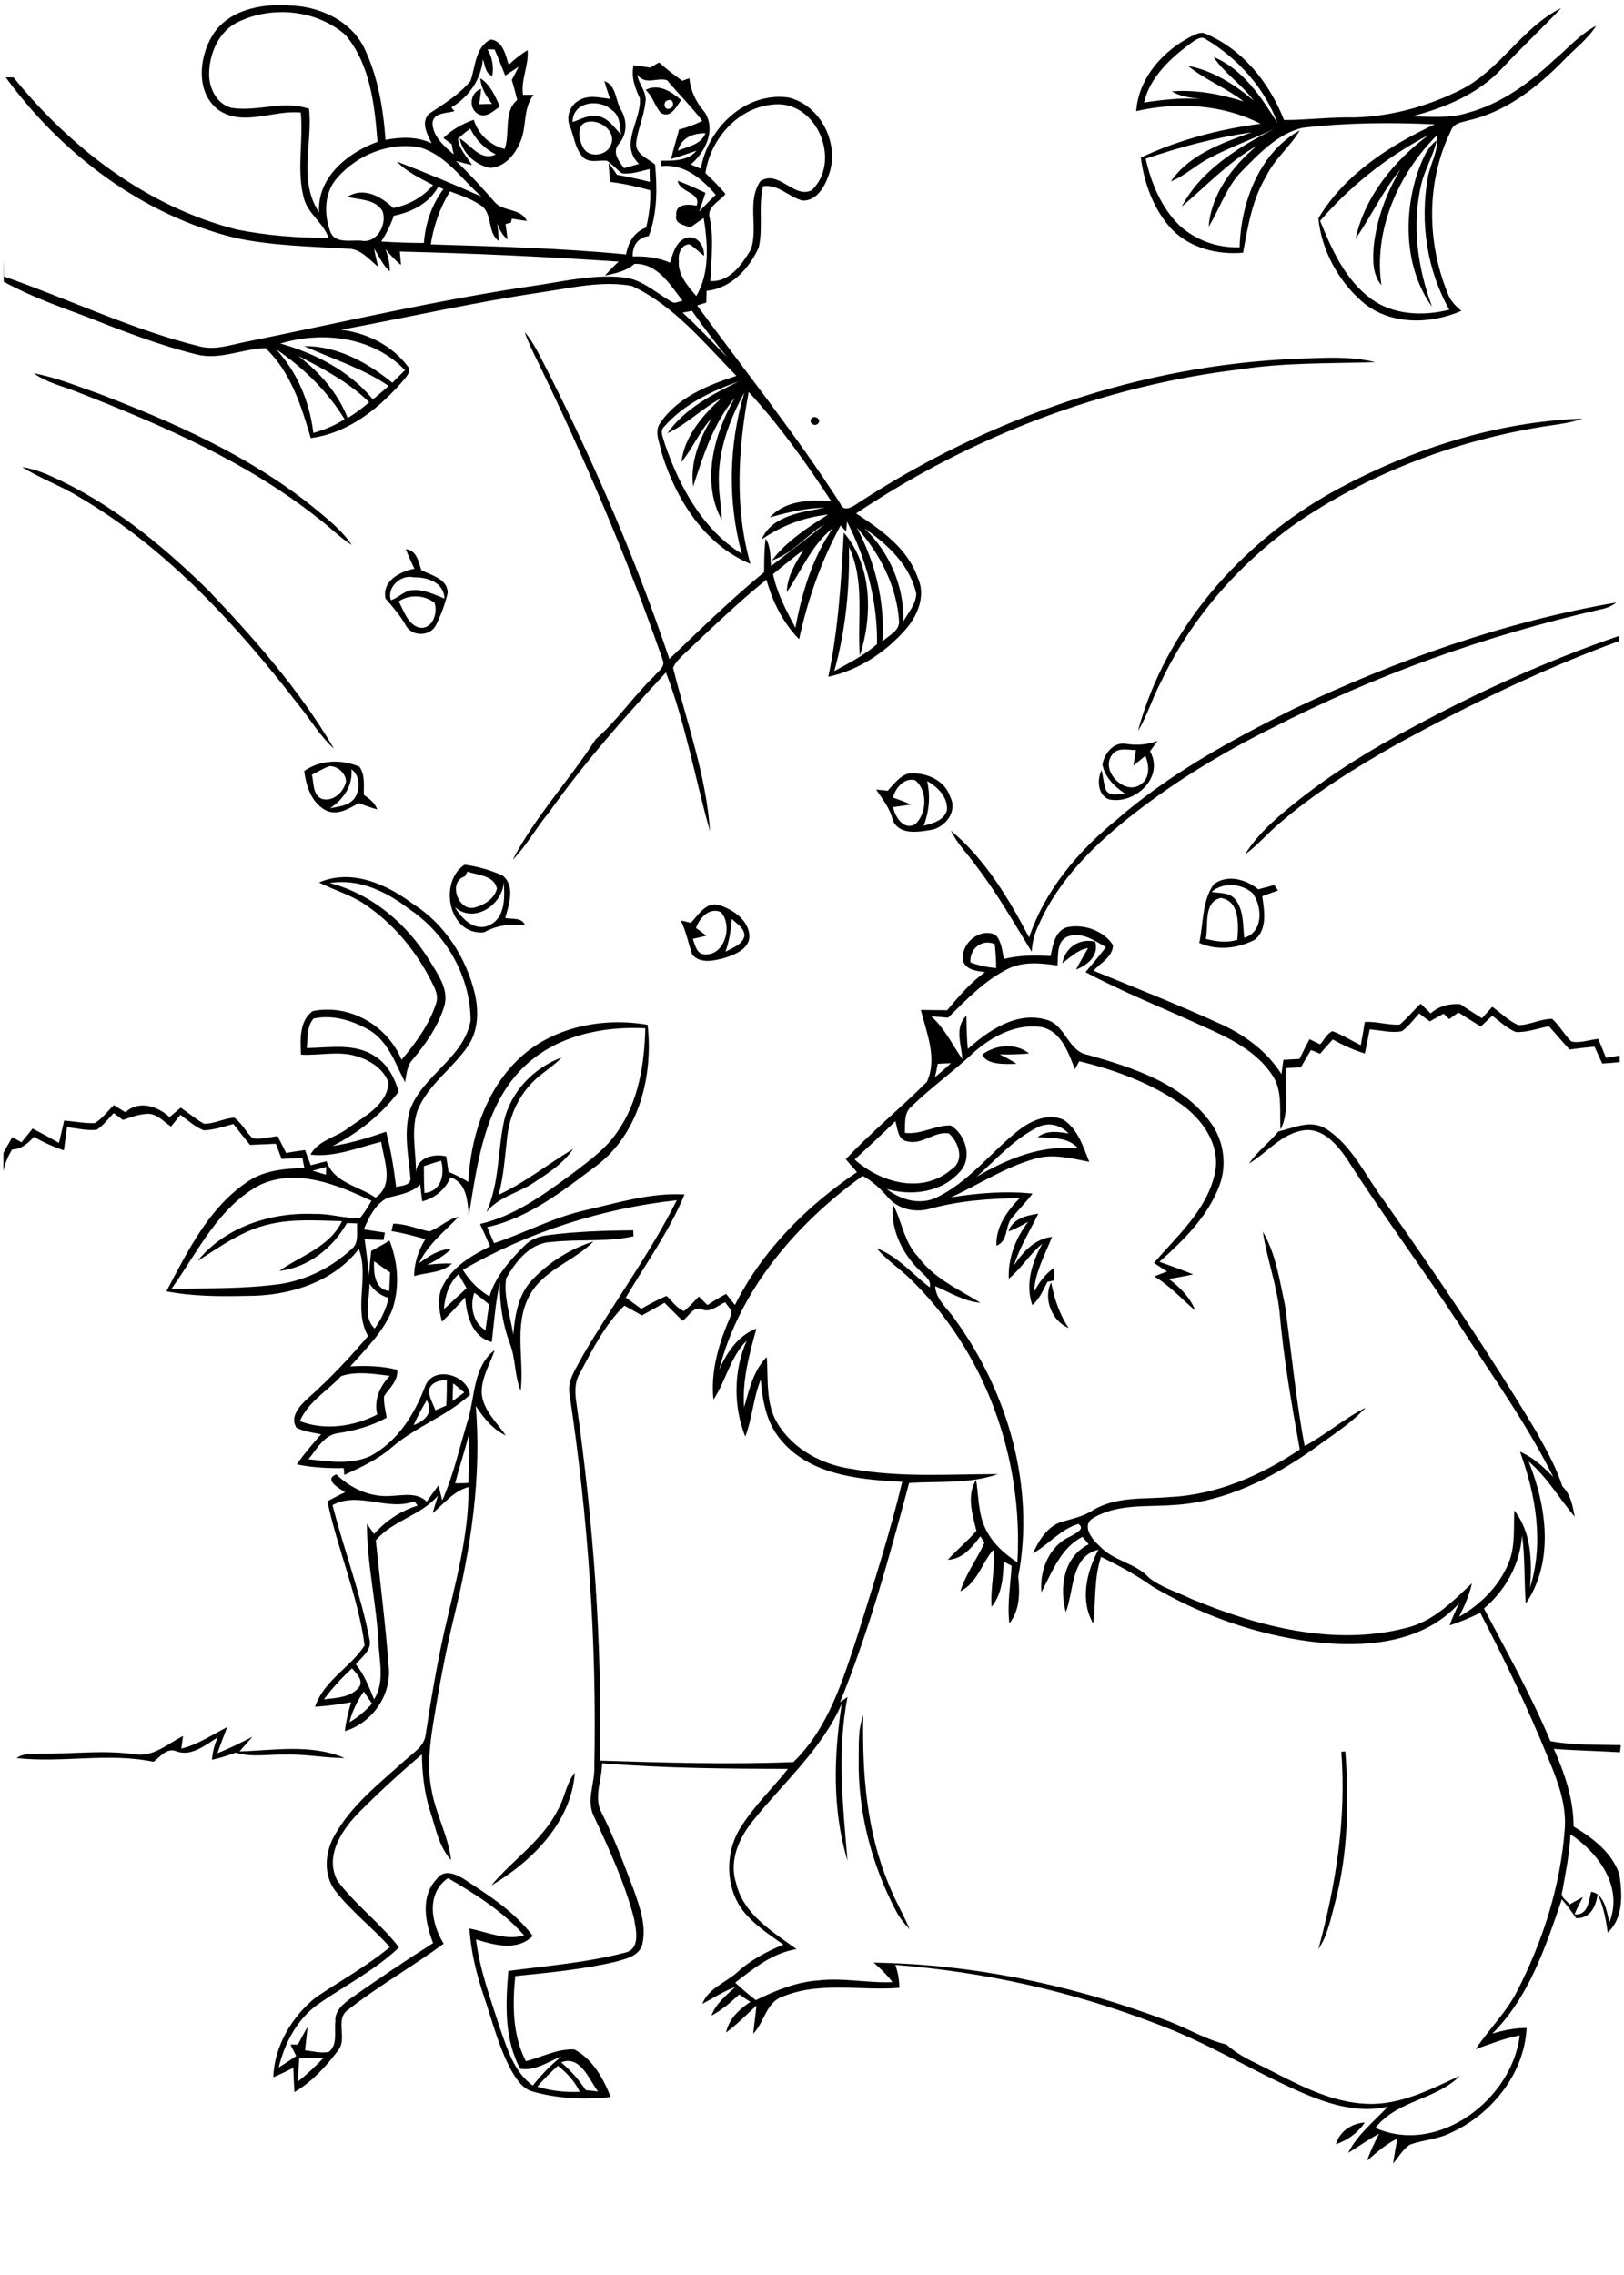 <?xml version="1.0" encoding="utf-8"?>
<!-- Generator: Adobe Illustrator 21.0.2, SVG Export Plug-In . SVG Version: 6.00 Build 0)  -->
<svg version="1.2" baseProfile="tiny" id="Layer_1" xmlns="http://www.w3.org/2000/svg" xmlns:xlink="http://www.w3.org/1999/xlink"
	 x="0px" y="0px" viewBox="0 0 567 794" overflow="scroll" xml:space="preserve">
<path fill="none" d="M547.9,664.6c1.6-0.9,3.2-1.7,4.7-2.6c-1.1,2-2.1,4-3,6.1c4.8,0.3,5-4.5,5.8-7.9c4.6,0.5,5.5,6.9,6.4,10.7
	c4.9-12.3-3.7-24.2-13.6-30.8c-0.3,6.8-1.8,13.5-2.9,20.2C544.8,662.3,547,663.3,547.9,664.6z"/>
<path fill="none" d="M245.1,457.1c-3-1.4-4.7,2.6-6.8,4c-2.1-2.1-4.1-4.2-6.3-6.3c-2.6,1.5-5.3,3-7.9,4.4c-2-1.1-4.1-2.3-6.1-3.4
	c-6.7,6.7-11,15.3-15.5,23.5c-2,3.3-1.8,7.1-1.2,10.8c5.8,41.2,9,82.8,8.1,124.5c22.6,0.7,45.1,1.4,67.6,0.5
	c12-11.7,17.1-28.1,22.2-43.6c5.6-18,11.4-35.9,15.8-54.2c-15-0.8-32.3-2.3-42.5-14.8c-4.9-5.8-6.3-13.5-6.9-20.9
	c-2.6,6.4-2.9,13.5-5.4,19.9c-4.2-10.6-4.1-23,0.5-33.5c-5.8,5.7-7.2,14-11.6,20.6c-1.2-10.1,2-20.1,6-29.2c1.1-1.9-1.1-3.3-1.9-4.8
	C250.6,455.6,248,458.4,245.1,457.1z"/>
<path fill="none" d="M376.3,400.8c-3.5-4.1-9.2-3.5-14.1-3.9c3.2-2.5,7.2-1.9,10.8-1.3c-2.7-3-7-4.2-10.7-2.2
	c-8.3,4.1-14.5,11.3-21.5,17.3C351.6,404.4,363.6,399.4,376.3,400.8z"/>
<path fill="none" d="M204.5,729.5c1.4,0.2,2.9,0.3,4.3,0.5c-3.2-4.3-6.2-12.8-12.9-10.2C199.2,722.6,202.1,725.8,204.5,729.5z"/>
<path fill="none" d="M312.6,391.2c-4.6,4.6-9.5,9-14.2,13.4c9,8.1,23.7,12.2,33.7,3.5c4.8-3,2.8-9.4-0.8-12.6c-5-0.8-9.2,4-14.3,2.8
	C313.4,398.1,313.4,393.8,312.6,391.2z"/>
<path fill="none" d="M104,726.5c3.2-2.5,6.1-5.3,8.9-8.2c-2.8,0-5.6,0-8.4,0C104.3,721,104.1,723.7,104,726.5z"/>
<path fill="none" d="M163.8,500.9c-1.6,5.6-3.3,11.2-4.8,16.9c1.5,0,3.1-0.1,4.7-0.1C163.9,512,164.1,506.5,163.8,500.9z"/>
<path fill="none" d="M194.8,721.1c-2.6,2.3-5,4.6-7.2,7.3c4.8,1.5,9.8,2,14.8,1.8C200.7,726.5,197.9,723.6,194.8,721.1z"/>
<path fill="none" d="M116.1,525.4c3.9,15.7,9.7,30.9,12.9,46.8c1,3.8-2.6,6.2-4.8,8.8c3.1,3.5,4.6,8,6.4,12.2
	c3.9-6.2,1.7-13.8,1.5-20.5c-0.8-13.7-4-27.1-4-40.8c0.9,1.2,1.7,2.4,2.5,3.6c4.2-4.5,9.3-8.1,15.3-9.8c-0.3-0.4-0.8-1.1-1.1-1.5
	C135.2,527.6,125.2,520.5,116.1,525.4z"/>
<path fill="none" d="M258,133.2c-9.6,3.4-19.3,8-26.1,15.8c-1.8,1.6-0.2,4.1,0.2,6c5.1,14.8,13.3,29.8,26.9,38.4
	c-5-18.3-4.6-38.1,0.9-56.3c-5.4,9.8-9.5,20.7-8.9,32c0.1,4.2,0.8,8.3,1,12.5c-7.3-13.4-2.7-30.2,4.6-42.7c-7.6,8.9-11,20.1-14.6,31
	c-1-8.5,2.4-16.8,6.6-24c-4.4,4.6-6.7,10.6-10.7,15.5c1.1-9.1,7.5-16.3,13.9-22.3c-6.6,3.5-12,9.1-18.8,12.3
	C239.1,142.6,248.7,137.6,258,133.2z"/>
<path fill="none" d="M208.9,40.7c3.6,0.6,5.6,3.9,7.9,6.3c-0.4-3-0.3-6.7-3.2-8.5c-4.4-4.1-13.7-2.9-13.7,4.3
	C202.8,41.8,205.7,39.9,208.9,40.7z"/>
<path fill="none" d="M205.5,42.5c-4.5,0.5-3.6,6.1-1.9,9c2.1,3.9,8.6,2.9,9.8-1.2C215.1,45.9,209.7,41.8,205.5,42.5z"/>
<path fill="none" d="M274.8,206.6c0.1-5.5,3.1-10.2,5.9-14.8c-3.6,2.8-7.2,5.6-10.7,8.5c1.4,6.7,4.6,12.7,7.8,18.7
	c2.3-12.3,6-24.5,13.2-34.9C283.5,190.1,280,199,274.8,206.6z"/>
<path fill="none" d="M319.9,207.2c-2.3-9.9-10.1-17.2-18-22.8c8.7,8.4,13.8,20.4,13.6,32.5C317.2,213.8,319.9,210.9,319.9,207.2z"/>
<path fill="none" d="M338.8,335.9c2.9,1.1,5.9,1.7,9,1.9c0-2.8-0.2-5.6-0.5-8.4C342.8,327.6,338.5,331.1,338.8,335.9z"/>
<path fill="none" d="M308.1,223.9c2.1-2.1,5.9-3.6,5.8-7c-0.8-12.3-6.7-23.7-14.8-32.8C305.6,196.2,309,210,308.1,223.9z"/>
<path fill="none" d="M327.4,371.3c-0.3,1.6-0.7,3.1-1,4.7c1.9-1.6,3.8-3.2,5.6-4.9C330.5,371.2,329,371.3,327.4,371.3z"/>
<path fill="none" d="M136,450.6c0.1-2.2,0.2-4.3,0.3-6.5c-1.9-1.3-3.8-2.6-5.6-3.9C130.4,444.3,130.8,450,136,450.6z"/>
<path fill="none" d="M149,488.7c-1.7,2.8-3.2,5.7-4.6,8.7C148.3,495.8,151.5,493,149,488.7z"/>
<path fill="none" d="M122,601.1c3-1.7,5.5-4,7.9-6.5c-1-1.4-1.9-2.8-2.9-4.2C124.8,593.6,123,597.2,122,601.1z"/>
<path fill="none" d="M104.7,495.9c8.7,3.4,18.8,1.9,27-2.3c-1.2-5.1,0.9-9.8,4.4-13.5c-5.6-0.7-11.6-1.7-17,0
	C114.3,485.4,107.5,489.3,104.7,495.9z"/>
<path fill="none" d="M155.8,490.7c0.1-3,0.2-6.1,0.2-9.1c-2.4,0.2-5.4,0.8-6.1,3.6c-0.1,2.5,1.4,4.8,2.2,7.1
	C153.3,491.7,154.5,491.2,155.8,490.7z"/>
<path fill="none" d="M158.5,54c-0.2-1.2-0.5-2.4-0.7-3.6c-1-0.7-1.9-1.4-2.9-2.1c3-2.9,6.7-4.9,10.6-6.4c1.5,5.1,5.6,8.9,10.8,10.2
	c2-5.5-0.5-13.1,4.4-17.1c-0.5-2.4-1.2-4.7-1.9-7c0.8-1.5,1.6-3.1,2.4-4.6c-1.6,1-3.1,2.1-4.7,3.1c-1.2-3.1-2.4-6.1-3.7-9.1
	c-0.6,0-1.9-0.1-2.5-0.1c1.7,2.8,2.2,6.1,1.7,9.3c-2.5-0.8-2.5-3.8-3.3-5.8c-0.7,7.2-4.9,13.1-11,16.8c0.3,0.3,0.9,1,1.1,1.3
	c-2.7,0.7-7.4,0.4-7.7,4.2C151.1,47.8,155.2,51,158.5,54z M168,31c-0.2,1.8-0.5,3.6-0.7,5.4c1.5,0,3-0.1,4.5-0.1
	c-2.1-2.6-3.9-5.5-4.1-9c3.5,2.3,5.2,6.2,6.8,9.9c-2.1,1.4-4.4,4-7.2,2.8C163.5,38.3,163.9,32.3,168,31z"/>
<path fill="none" d="M158.2,482.8c-0.1,2.1-0.1,4.2-0.2,6.3c1.4-1,2.7-2,4.1-3C160.8,484.9,159.5,483.8,158.2,482.8z"/>
<path fill="none" d="M154.9,456.9c2.7-2.4,5.3-4.9,7.9-7.3c-0.9-1.7-1.9-3.3-2.9-5C156.6,447.8,155.2,452.3,154.9,456.9z"/>
<path fill="none" d="M169.5,464.3c0.5-3,0.9-6,1.3-9c-1.7-1.4-3.5-2.8-5.2-4.1C164,455.8,165.1,461.6,169.5,464.3z"/>
<path fill="none" d="M125.6,588.5c1.1-2.5-1.3-4.4-2.7-6.2c-3.6,3.2-6.9,6.9-9.8,10.8C117.4,592.6,122.8,592.5,125.6,588.5z"/>
<path fill="none" d="M148,407c0,3.1,0,6.3,0.2,9.4c5.8-0.6,7.2-6.5,5.8-11.3C152,405.7,150,406.4,148,407z"/>
<path fill="none" d="M113.9,407.3c-1.6,0.4-3.2,0.9-4.8,1.3c1.6,0.5,3.1,0.9,4.7,1.4C113.8,409.3,113.8,408,113.9,407.3z"/>
<path fill="none" d="M135.8,453c-2.8-0.8-5.2-2.5-6.7-5c0.2,5.3-2.5,11.5,1.8,15.8C133.2,460.5,134.8,456.9,135.8,453z"/>
<path fill="none" d="M91.2,413.4C76.4,421,69.3,436.9,60,449.8c12.8-0.3,25.6,0.1,38.3-1.7c9.2-1.5,17.8-5.9,24.6-12.2
	c2.6-2.2,1.5-5.9,1.9-8.9c-1.2,0-2.4,0-3.6-0.1c-4.9,8.7-13.5,15.5-23.6,16.7c7.4-5.5,17.6-8.3,21.9-17.4
	c-8.5-0.2-17.1-0.9-25.4,1.1c-9.4,2-17.1,7.7-25,12.8c9.6-12,26-17,40.9-16.4c5.3-0.2,10.5,1.7,15.8,1.4c1.6-1.9,2.8-4,4.1-6.1
	C118,413.5,104.1,407.7,91.2,413.4z"/>
<path fill="none" d="M142.9,387c4.5-11.9,18.8-17.9,21.1-31c0.1-15.4-8.6-30.4-21.4-38.9c-7.9-6.1-17.5-10.8-27.8-9.1
	c14.8,3.9,26.9,14.3,34.9,27.1c2.8,4.7,6.7,9.8,5.2,15.6c-2,7.1-6.4,13.4-11.2,19c-2,2.1-2,5.1-2.6,7.8c-3.3-6.4-5.7-13.8-12-17.9
	c-5.8-3.6-13-5.9-19.9-4.3c-2.4,2.8-2,6.9-2.4,10.3c8-0.1,17-1.9,24,3c4.3,2.7,6.7,7.4,8.1,12.2c-6.1,8.1-14.1,14.4-23.1,19
	c6.4-1,12.6-2.9,18.7-5c1.8,6.3,2.7,12.8,3.5,19.3c1.9-0.5,5.1-0.6,4.7-3.4C142.4,403,140.5,394.8,142.9,387z"/>
<path fill="none" d="M170.9,322.9c5.6-2.7,5.3-9.8,5-15c-0.5,8-10.4,14.6-17.2,8.7C161.1,320.7,165.8,325.3,170.9,322.9z"/>
<path fill="none" d="M426.2,313.4c-6.2,1.5-4.2,9.6-5.2,14.3c3.6,0.9,7.3,1.5,11,0.3C432.4,322.8,432.9,314.4,426.2,313.4z"/>
<path fill="none" d="M423,311.3c2.8,0.5,6.3,0,8.2,2.5c3.1,3.7,2.7,8.9,3.2,13.5c6.7-1.9,6.3-10.9,2.8-15.5
	C433.3,308.3,427,307.8,423,311.3z"/>
<path fill="none" d="M421.2,13.9c-1.8-1.5-3.7,0.2-5.2,1.1c-7.2,5.3-14.5,11.8-16.6,20.9c6.5-1.1,13-1.7,19.6-1.3
	c-3.4-0.4-6.9-0.9-9.9-2.6c8.5-0.7,17,1,25.1,3.5c-6.1-4.7-13.4-7.6-19.4-12.4c8.6,1.6,16.3,6.5,22.9,12.1
	c-4.1-5.6-10.2-9.4-14-15.2C434,24.1,440.3,33.9,446,43C441.5,30.8,432.3,20.5,421.2,13.9z"/>
<path fill="none" d="M506,108c-7.8-13.9-10.3-30.5-7.5-46.1c0.8-5,4-9.5,3.1-14.7c-13.5,13.4-22.2,33-19.3,52.2
	c-3.2-3.6-3-8.8-2.7-13.4c1-9.5,4.4-18.7,9.3-26.9c-6.2,7.4-10.2,16.2-15.6,24.1c3.2-14.8,13.6-27.4,25.5-36.2
	c-14.4,7.6-27.3,17.7-37.9,30c4.2,10,8.7,20.6,17.9,27.1C486.5,110,496.9,110.3,506,108z M495,60c1.6-4,3.1-8.3,6.7-10.9
	c-1.2,5.2-4,9.8-5.3,15c-3.5,14.4-1.4,29.3,3.6,43.1C490.3,93.8,489.9,75.2,495,60z"/>
<path fill="none" d="M120.3,146.3c-6-9.9-14.3-18-23.9-24.3c7.4,8,11.7,18.4,13,29.2C113.2,150,116.9,148.5,120.3,146.3z"/>
<path fill="none" d="M115.1,282c3-0.6,6.5-0.8,8.5-3.4c2.3-3,2.2-8-1.1-10.3C123.2,274.3,119.8,279,115.1,282z"/>
<path fill="none" d="M139.2,209.9c1.8,3.3,3,7.8,7,9.1c4.7,1.1,6.8-4.9,5.6-8.6C148.2,207.6,142.9,207.4,139.2,209.9z"/>
<path fill="none" d="M259.9,326.8c0.3-2.8-2.7-4.3-4.4-6.1c-0.3,3.9-1,7.8-2.2,11.5C255.7,330.7,259,329.8,259.9,326.8z"/>
<path fill="none" d="M246.1,333.1c7,0.5,9.9-10.3,5.5-14.8c-4-1.7-7.3,2.2-8.6,5.6c1.2,0.8,2.4,1.7,3.6,2.6
	c-1.6,0.4-3.2,0.7-4.7,1.1C242.7,329.8,243.1,333,246.1,333.1z"/>
<path fill="none" d="M165.9,316.7c3.3-0.9,6.8-3.1,7.6-6.6c-1.1-4.6-6.7-4.6-10.3-5.9c-0.2,0.4-0.7,1.3-0.9,1.7
	C156.2,307.6,160,318.5,165.9,316.7z"/>
<path fill="none" d="M108.9,270.4c0.7,2.9,0.2,7,3.4,8.4c4,1.2,7.6-2.3,8.5-5.9c0-3-2.7-5.5-5.7-5.5
	C112.9,268.1,110.9,269.3,108.9,270.4z"/>
<path fill="none" d="M311.9,281.7c0.6,3.4,3.6,8.2,7.7,6c4.1-3.7,4.5-11.8,0-15.4c-3.8-1.1-7,2.6-7.7,6c2.1,0.8,4.3,1.5,6.3,2.4
	C316,281.1,314,281.4,311.9,281.7z"/>
<path fill="none" d="M398.5,273.5c3.1-2.3,2.7-6.6,1.4-9.8c-1.4,1.1-2.8,2.3-4.2,3.4c0.3-1.8,0.6-3.6,0.9-5.4
	c-2.8,0-6.5-1.1-8.3,1.6C383.9,269,392.9,278.1,398.5,273.5z"/>
<path fill="none" d="M322.5,288.3c3.2-0.8,7.1-1.8,8.1-5.4c0.4-4.6-3.3-8.1-7-10.2C324.9,277.9,324.4,283.3,322.5,288.3z"/>
<path fill="none" d="M131.8,49.5c-1-12.8-2.5-27-11.1-37.2c-9.9-8.8-25.4-10.4-37.2-4.8C76.5,10.7,73,18.7,73,26
	c0,5,2.9,10.6,8.1,11.7c8.9,1.3,18-2.8,26.8,0.3c1.3,12-3.8,25.3,3.5,36.1C110.7,61.9,121.4,53.3,131.8,49.5z"/>
<path fill="none" d="M143,206c4.3-0.8,8.3,1.4,12.2,2.8c-0.4-5.7-6-7.5-10.8-7.4c-4.4-1.1-9.5,3.4-7.9,7.9
	C138.9,208.6,140.7,206.8,143,206z"/>
<path fill="none" d="M253.3,67.8c-2,2.6-6.7,4.5-5.5,8.5c1.5,7.2,0.5,14.6,0.2,21.9c6.7,0.3,10.9-5.9,14.1-10.9
	c2.8-7.7-1.5-16.9,3.4-24c6.5-4.1,11.7,6.2,17.9,3.2c10.1-9.6,2.6-29.6-11.4-30c-13.2-0.1-23.9,11.5-25.7,24.1
	C248.8,62.8,251.1,65.2,253.3,67.8z"/>
<path fill="none" d="M236.7,52.6c3.5-1.4,8.1-2.1,9.6-6.1C242,46.5,237.9,48,236.7,52.6z"/>
<path fill="none" d="M153.1,65.3c-3.3,5.8-9.3,8.7-15.5,10.1c-1.1,3.2-2.6,6.2-4.4,9c5,0.2,10,0.4,15,0.6c0.5-6.8,2.7-13.4,6.8-18.8
	C154.4,65.9,153.5,65.5,153.1,65.3z"/>
<path fill="none" d="M133.5,73.5c-2.6-4.1-8.1-3.8-12.2-4.9c5.7-3.6,11.8-0.1,16,3.9c5.4-1,10.4-3.8,13.9-8c-4.4-2.3-9-4.5-12.6-8.2
	c9.9,3.8,19.8,7.9,29.5,12.2c-6.9-5.9-12.3-14.3-21.3-17.1c-10.5-2.1-21.9,2.4-28.9,10.4c-4.7,5-4.8,12.8-2.6,18.9
	c1.6,4.5,7.2,2.9,10.8,3.2C131.7,85.1,135.3,78.1,133.5,73.5z"/>
<path fill="none" d="M238.3,109.1c5.5,5,10.6,10.4,15.7,15.7c-4.4-5.3-8.5-10.8-12.5-16.3C240.4,108.7,239.4,108.9,238.3,109.1z"/>
<path fill="none" d="M121.4,145.9c2.7-1.6,5.2-3.4,7.6-5.5c-7.1-7-16-11.7-24.8-16.2C111.6,129.8,117.9,137.1,121.4,145.9z"/>
<path fill="none" d="M130.2,139.4c1.9-1.5,3.8-3.1,5.5-4.7c-9.1-6.2-19.6-9.4-29.5-13.9c11.5-0.2,22.1,5.7,30.8,12.8
	c1.5-1.5,3-2.9,4.4-4.4c-11.1-11.6-28.6-13.9-43.5-9.4C110.2,123.4,122,129.4,130.2,139.4z"/>
<path fill="none" d="M245.8,76c-1.6,1.1-3.1,2.2-4.7,3.3c-2.1-1-5.6-1.2-4.9-4.3c-0.4-4.1,4.4-3.9,7.1-3.3c1.9-4.7-5.8-4.5-6.6-8.7
	c3.3,1.2,6.5,2.8,9.7,4.2c-0.6,2.2-1.4,4.4-2.2,6.6c1.9-2,3.9-4,5.8-5.9c-4.8-5.6-11.1-11-19.1-10c0-0.5,0-1.5,0-1.9
	c4.4,0,9.2,0.1,12.4-3.5c-3,1-5.9,2-8.9,2.9c0.8-3.5,1.8-6.8,2.8-10.3c2.8-0.7,5.5-1.6,8.1-3c-3.8-5-8.3-9.4-12.3-14.2
	c-3.5-1.1-7.5,1.9-10.4-1.9c0.5,3.4,3.6,6.2,2.8,9.8c-0.5,4.8-2.7,9.3-3.2,14.1c-0.2,4,4.1,5.3,6.6,7.4c0.8,8.3,0.8,17-2.2,25
	c-3.9,0.5-5.8,3.4-5.6,7.1c4.4-0.1,8.9,0.3,13,2.2c1.1-3.4,2.2-7.9,6.2-8.8c3.6-0.6,5.9,3.1,5.7,6.4c-1.7-1.3-3.1-2.9-5-4
	c-3-0.1-4.1,3.2-3.8,5.7c-0.3,4.9,3.2,8.8,6.3,12.3C248,95.2,247.2,85,245.8,76z M225.4,31.4c4.5-2.4,9.1,0.7,12.4,3.5
	c-1.6,2.3-3.8,6.6-7.1,4.5C228.6,37,227.9,33.6,225.4,31.4z"/>
<path fill="none" d="M233.8,37.9c1.9-0.4,1.4-3.6-0.6-2.9C231.3,35.4,231.8,38.7,233.8,37.9z"/>
<path d="M510.2,108.5c-2-1.7-3.8-3.5-4.7-6c-7.4-18-7.6-39.3,1.1-56.9c0.9-2.7,3.9-2.9,6.2-3.6c13.1-3,24-11.6,33.2-21
	c3.8-4,8.3-7.3,11.3-12c-5.8,3-10.1,8.1-15,12.2c-8.6,8-18.4,15.1-29.9,18.2c-6.3,2-13,1.3-19.4,1.2c11.5-3,22.9-7.7,31.2-16.5
	c6.8-7.3,14.1-14.1,20.9-21.3c-13.6,6.7-21.2,21.4-34.8,28.4C498.8,37,486,40.6,473,41c-8.3-0.2-16.5,0.9-24.7,0.9
	c-5.1-13-14.5-24.9-27.8-30.3c-1.6-0.5-3.2,0.5-4.6,1.1c-9.9,5.1-18.4,14.5-19.2,26.1c14.3-3.3,30.2-2.4,43.4,4.4
	c-14.4,1.9-28.6,5.6-41.8,11.8c1.2,9.1,4.5,18.2,10.8,25c6.4,6.6,16,9,24.9,8.2c1.7-9.2,3.2-18.7,8.2-26.9c2.9-6,8.3-10.1,11.6-15.8
	c-14.2,7.9-20.6,25.3-21,40.8c-7.8,0.3-15.5-2.5-21.2-7.8c-6.2-6.2-9.7-14.6-11.6-23.1c12-4.1,24.4-7.4,37-9.2
	c-10.3,3.7-21.7,7.7-28.2,17.1c4.9-1.9,8.7-5.7,13.4-8.1c7.4-3.9,15.2-6.7,22.7-10.2c-12.5,6.3-25.6,14.4-32.3,27.1
	c8.6-7.2,16.3-15.6,26.2-21.2c-8.5,7.1-15.9,16.8-16.8,28.2c4-6.5,6.2-14,11.7-19.5c6-6.1,12.5-13,21.1-15
	c15.3-1.8,30.8-1.9,46.1-1.2c-15.8,7.4-31.5,17.5-40.6,32.8c1.1,11.1,6.9,21.8,15.3,29.1C485.1,113.5,499.2,113.3,510.2,108.5z
	 M423.7,19.9c3.9,5.8,9.9,9.6,14,15.2c-6.6-5.6-14.3-10.5-22.9-12.1c6,4.9,13.3,7.7,19.4,12.4c-8.1-2.5-16.6-4.2-25.1-3.5
	c3,1.8,6.5,2.2,9.9,2.6c-6.6-0.4-13.1,0.3-19.6,1.3c2.2-9.1,9.4-15.6,16.6-20.9c1.5-1,3.5-2.6,5.2-1.1c11.1,6.7,20.3,16.9,24.8,29.1
	C440.3,33.9,434,24.1,423.7,19.9z M460.9,77.1c10.6-12.3,23.5-22.5,37.9-30c-12,8.9-22.3,21.4-25.5,36.2c5.5-7.9,9.5-16.7,15.6-24.1
	c-4.9,8.2-8.3,17.4-9.3,26.9c-0.3,4.5-0.5,9.7,2.7,13.4c-2.8-19.2,5.9-38.8,19.3-52.2c0.9,5.2-2.3,9.8-3.1,14.7
	c-2.8,15.7-0.3,32.2,7.5,46.1c-9.1,2.3-19.5,1.9-27.3-3.8C469.6,97.6,465,87.1,460.9,77.1z"/>
<path d="M496.3,64c1.3-5.2,4.2-9.8,5.3-15C498,51.7,496.5,56,495,60c-5.1,15.2-4.6,33.8,5,47.1C494.9,93.4,492.8,78.4,496.3,64z"/>
<path d="M387.2,279c8.9,1.9,19.5-7.6,14.3-16.8c0.9-1.2,1.8-2.4,2.6-3.6c-3.6,1.4-7.4,1.6-11.1,1c-4.3-0.7-7.5,3.5-8.1,7.3
	c0.9,4.4,4.2,7.7,7.9,10.1c-2.2,0-5.1,1.1-6.6-1.1c-0.9-2.2-1-4.7-1.6-7.1C382.9,272.2,383.3,277.6,387.2,279z M388.3,263.4
	c1.9-2.7,5.6-1.6,8.3-1.6c-0.3,1.8-0.6,3.6-0.9,5.4c1.4-1.1,2.8-2.3,4.2-3.4c1.3,3.2,1.7,7.5-1.4,9.8
	C392.9,278.1,383.9,269,388.3,263.4z"/>
<path d="M452,183c25.1-17.3,54.3-28.5,84.3-33.7c5.4-1,11-1.3,16.2-3.2c-30.4,1.1-60.3,10.8-86.9,25.4
	c-32.2,17.8-58.6,47.8-68.3,83.6c3.3-5.3,5-11.5,8-17C415.7,216.1,432.2,197.2,452,183z"/>
<path d="M29.8,110.4c12.7,5,25.5,10,38.8,13.3c8.1,2.1,16-2,24.1-2.2c8.8,8.3,12.5,20.2,15.8,31.4c13.5-1.8,24.4-10.8,32.9-20.8
	c0.9-1.2,2.3-2.9,0.9-4.3c-5.5-7.3-14.2-11.6-23.2-12.7c23.5-4.4,47-9.7,70.7-13.2c10.1-1.5,20.6-4,30.8-2.1
	c14.8,6.9,25.3,19.9,36.5,31.4c-9.9,3.2-20.4,7.4-26.5,16.3c-2.4,3.1-0.2,7.1,0.4,10.5c4.9,16.1,14.9,32.1,31,38.8
	c-5.6-19.6-4.3-40.2-0.6-60c10.8,11.7,20.1,24.8,28.8,38.1c-7.4-0.5-16-0.3-21.4,5.7c6.2-1.8,12.6-3.3,19.2-3.4
	c-7.9,1.5-18.5,2.7-22.1,11.1c6.9-4.8,14.8-7.8,23.2-8.7c-7.1,4.5-14.4,9.2-19.6,16c7.2-2.4,12-8.7,18.3-12.6
	c-6,5.1-12.4,9.7-18.6,14.6c-0.3-3.3,0-6.8-1.9-9.6c-0.5,3.9-0.5,7.8-0.5,11.7c-11.6,9.5-22.3,20-33.1,30.3
	c-11.6-34.4-26-67.9-42.4-100.3c-2.5-4.7-4.6-9.7-8.1-13.8c1.2,3.6,2.9,7,4.6,10.4c16.4,33.9,31.3,68.6,43.6,104.1
	c1,2.4-1.8,4-3.1,5.7c-7.2,6.9-12.7,15.3-20.3,21.9c-9.2,14.3-21.1,26.9-29,42.1c4.9-5,8.2-11.2,12.7-16.6
	c12.3-17.3,26.4-33.3,40.8-48.8c6.9,18,10.2,37.1,15.4,55.5c-1.3-19.5-8.2-38.3-12.9-57.1c0.8-1.9,2.2-3.2,3.6-4.6
	c9.5-8.9,18.8-18,29-26.2c2.1,7.7,5.8,15.1,11.4,20.8c3-13.8,7.7-27.3,14.5-39.7c0.5,0.5,1.4,1.6,1.9,2.1c0.1-0.9,0.3-2.6,0.3-3.5
	c6.8,13.2,10.7,28,10.5,42.8c-4.4,3.9-9.7,6.6-14.9,9.4c3.9-14.1,5.4-28.7,5.1-43.3c5.7,12,2.8,25.3,3.8,38
	c4.5-13.9,4.4-31.4-5.6-43c-0.9,16.8-1.9,33.7-5.4,50.3c10.4-2.2,19.8-8.4,26.8-16.3c4.3-4.8,7.4-12,4.4-18.3
	c-3.6-10.3-12.8-16.7-21.5-22.4c40-26.8,86.3-44.6,134.2-50.3c15.6-2.4,31.4-2,47.1-2.5c-8.9-2.2-18.2-1.5-27.2-1.2
	c-54.5,2.2-107.8,20.6-153.3,50.3c-1.9,1.3-5.1,3.5-6.3,0.3c-15.4-24-33.2-46.2-50-69.2c1.1-0.3,2.1-0.7,3.2-1
	c0-1.4,0.1-2.7,0.1-4.1c8.5-0.8,14.9-7.8,18.2-15.1c1.6-7-0.2-14.4,1.5-21.4c5.4-0.8,9,3.8,13.8,5c4.9,0.2,7.7-4.8,9.1-8.8
	c4.1-10.8-2.8-24.7-14.2-27.2c-14.9-1.9-28,10.7-30.4,24.9c-1.2-0.5-2.3-1-3.5-1.5c5.1-4.4,8.9-12,4.8-18.3
	c-2.9-3.3-4.9-7.3-5.3-11.8c-0.9,0.3-1.7,0.6-2.5,0.9c-2.8-2-5.5-4.1-8.1-6.4c-1,0.6-2.1,1.2-3.1,1.8c-1.9-0.3-3.9-0.6-5.8-0.8
	c-0.9,4.1,0.5,7.9,2.2,11.5c0.6,7.7-7.3,16.2-0.3,22.9c-1.7,0.5-3.5,1-5.2,1.5c-1.9-2.4-4.4-5.8-1.7-8.6c2.8-3.4,2.8-8.1,0.6-11.8
	c-2-3.3-1.6-8.6-5.8-10c0.6,2.1,1.3,4.2,2,6.2c-3.5-0.4-7.5-1.5-10.8,0.5c-3.2,1.7-4.7,5.8-3.2,9.1c1.4,3.5,1.8,7.7,4.4,10.6
	c2.2,2.4,5.6,1.1,8.5,1.4c1.9,1.2,3.4,3.1,5.3,4.4c3.3,0.4,6.5-0.8,9.6-1.5c0,1.5,0,3,0.1,4.5c-3.8-1-7.7-1.8-11.5-2.5
	c-0.9-1.4-1.9-2.8-2.9-4.1c0.1,2.2,0.3,4.4,0.6,6.6c4.7,0.6,9.3,1.6,13.9,2.9c0.2,4.4-0.4,8.7-1.4,13c-4.1,1.5-6.3,5.2-7,9.4
	c-22.7-2.2-45.5-2.8-68.2-3.5c1-6.5,3.2-12.8,6.7-18.5c4,1.5,8.2,2.8,11.6,5.5c3.2,3.2,1.6,9,5.4,11.8c0-2.1-0.2-4.1-0.5-6.1
	c0.8,2.1,1.8,4.1,3.6,5.6c-0.2-1.8-0.4-3.6-0.7-5.4c0.5-0.1,1.4-0.4,1.9-0.5c0.1-0.3,0.2-1,0.3-1.4c1.7,0.3,3.5,0.6,5.2,0.8
	c-1.9-4.5-8.2-3.1-11.2-6.6c-4.3-4.9-8.7-9.8-13.5-14.3c1.9,0.5,3.7,1,5.6,1.4c-1.8-2.9-4.5-5.6-4.9-9.1c1.3-1.4,2.8-2.5,4.3-3.6
	c1.9,3.9,5,7,8.9,9c-5.3,2.5-8.6-3.2-12.6-5.6c1,5.2,5.5,9.3,10.6,10.3c4.9-0.2,8.5-4.4,10.3-8.5c2.7-5.4,1-12.1,4.9-17
	c-1.2,0-2.5,0-3.7,0c-0.8-5.3,2.1-10.3,1.6-15.6c-2.4,1.5-4.6,3.2-6.6,5.1c-1-3.3-2.1-8.5-6.3-8.8c-5.4,2.6-5.3,9.5-7,14.4
	c-3.9,4.8-9.4,8.1-14.5,11.5c-3,3-0.6,7.2,0.9,10.3c-5.1-2.4-10.7-2.2-16.1-1.2c-0.8-11.1-2.7-22.4-7.6-32.4
	C122,6.8,111.2,2.2,101,1.9c-9.7-0.7-21.3,1.5-26.8,10.4c-4.8,7.8-6,20.4,2.4,26.3c8.7,5.6,19-0.3,28.4,0.7
	c1,10.1-1.6,20.4,1.2,30.3c1.6,5.2,6.7,8.2,8.5,13.4c-10.7,0.1-21.6-0.8-32.1-2.9C51.4,72.2,24.7,51.7,4.7,27c-0.7,0-2,0-2.7,0
	c19.5,26.7,47.6,48,80,56c13,2.8,26.3,3,39.5,3.8c4.4,0,7.3,3.7,10.5,6.3c-0.5-2.1-1-4.2-1.4-6.3c1.8,2.6,3,5.8,5.5,7.9
	c0-2.7-0.6-5.3-1.5-7.8c1.6,2.1,3.4,3.9,5.4,5.6c-0.1-1.6-0.3-3.1-0.4-4.7c25.5,0.6,51,1.8,76.4,3.5c-1.7,1.6-3.3,3.2-4.8,4.9
	c3.6-0.8,7.4-1.5,10.3-4.1c8-0.3,12.5,7.3,16.8,12.9c-1.2,0.1-2.6,1.1-3.7,0.4c-5.1-2.9-9.7-7.2-15.5-8.4
	c-10.4-1.5-20.8,0.9-31.1,2.5c-34.5,5-68.5,13-102.6,19.9c-5,1-10.1,2.8-15.3,1.6c-23.7-5.8-45.8-16.5-68.7-24.5
	c0-2.1-0.1-4.1-0.1-6.2v21.3c0-4.4,0-8.9,0-13.3C10.3,103.3,20.1,106.8,29.8,110.4z M319.9,207.2c-0.1,3.7-2.8,6.6-4.5,9.7
	c0.3-12.2-4.8-24.1-13.6-32.5C309.9,190,317.7,197.3,319.9,207.2z M313.9,216.9c0.1,3.4-3.7,4.9-5.8,7c0.9-13.8-2.5-27.6-9-39.8
	C307.2,193.2,313.1,204.6,313.9,216.9z M277.7,219.1c-3.2-6-6.4-12-7.8-18.7c3.5-2.9,7.1-5.8,10.7-8.5c-2.8,4.5-5.8,9.3-5.9,14.8
	c5.2-7.6,8.7-16.6,16.1-22.4C283.7,194.5,280,206.8,277.7,219.1z M251.8,139c-6.5,6-12.8,13.2-13.9,22.3c4-4.9,6.4-10.9,10.7-15.5
	c-4.3,7.2-7.7,15.4-6.6,24c3.6-10.9,7-22,14.6-31c-7.3,12.5-11.9,29.3-4.6,42.7c-0.1-4.2-0.9-8.3-1-12.5c-0.5-11.3,3.6-22.3,8.9-32
	c-5.5,18.2-5.9,38-0.9,56.3c-13.7-8.5-21.8-23.5-26.9-38.4c-0.4-1.9-2-4.4-0.2-6c6.8-7.8,16.5-12.4,26.1-15.8
	c-9.3,4.5-18.9,9.5-25,18.1C239.8,148.1,245.1,142.5,251.8,139z M213.6,38.4c2.9,1.9,2.8,5.5,3.2,8.5c-2.4-2.4-4.4-5.7-7.9-6.3
	c-3.2-0.8-6.1,1.1-9,2C199.9,35.5,209.2,34.3,213.6,38.4z M213.4,50.3c-1.3,4.1-7.8,5.1-9.8,1.2c-1.6-2.8-2.6-8.5,1.9-9
	C209.7,41.8,215.1,45.9,213.4,50.3z M158.7,38.8c-0.3-0.3-0.9-1-1.1-1.3c6.1-3.7,10.3-9.6,11-16.8c0.8,2.1,0.8,5,3.3,5.8
	c0.5-3.3,0-6.5-1.7-9.3c0.6,0,1.9,0.1,2.5,0.1c1.3,3,2.5,6.1,3.7,9.1c1.5-1,3.1-2.1,4.7-3.1c-0.8,1.5-1.6,3.1-2.4,4.6
	c0.7,2.3,1.3,4.7,1.9,7c-4.9,4-2.4,11.6-4.4,17.1c-5.1-1.3-9.2-5.1-10.8-10.2c-3.9,1.4-7.6,3.4-10.6,6.4c1,0.7,1.9,1.4,2.9,2.1
	c0.2,1.2,0.4,2.4,0.7,3.6c-3.3-2.9-7.3-6.2-7.4-11C151.4,39.2,156,39.6,158.7,38.8z M107.9,38c-8.7-3.1-17.9,1-26.8-0.3
	C75.9,36.6,73,31,73,26c0-7.4,3.5-15.4,10.5-18.5c11.8-5.6,27.3-4,37.2,4.8c8.6,10.3,10.1,24.4,11.1,37.2
	c-10.4,3.8-21.1,12.4-20.4,24.6C104.1,63.3,109.2,50,107.9,38z M126.1,84c-3.6-0.3-9.2,1.2-10.8-3.2c-2.3-6.1-2.1-13.9,2.6-18.9
	c7-8,18.4-12.5,28.9-10.4c9.1,2.8,14.5,11.2,21.3,17.1c-9.7-4.3-19.6-8.4-29.5-12.2c3.5,3.7,8.1,5.8,12.6,8.2c-3.5,4.2-8.6,7-13.9,8
	c-4.2-4-10.3-7.5-16-3.9c4.2,1.1,9.6,0.7,12.2,4.9C135.3,78.1,131.7,85.1,126.1,84z M133.1,84.3c1.8-2.8,3.3-5.8,4.4-9
	c6.3-1.3,12.3-4.3,15.5-10.1c0.5,0.2,1.3,0.6,1.8,0.8c-4.1,5.5-6.3,12-6.8,18.8C143.1,84.8,138.1,84.6,133.1,84.3z M254,124.8
	c-5.2-5.3-10.2-10.7-15.7-15.7c1.1-0.2,2.2-0.4,3.3-0.6C245.5,114,249.6,119.5,254,124.8z M272,36.4c14,0.4,21.5,20.4,11.4,30
	c-6.2,3.1-11.5-7.3-17.9-3.2c-4.9,7.2-0.6,16.4-3.4,24c-3.1,5.1-7.3,11.3-14.1,10.9c0.3-7.3,1.3-14.7-0.2-21.9
	c-1.2-4,3.5-5.9,5.5-8.5c-2.2-2.6-4.6-5-7-7.3C248.1,47.9,258.7,36.3,272,36.4z M246.3,46.5c-1.5,4-6.1,4.6-9.6,6.1
	C237.9,48,242,46.5,246.3,46.5z M237,91c-0.3-2.5,0.9-5.8,3.8-5.7c1.8,1.1,3.3,2.7,5,4c0.2-3.2-2-7-5.7-6.4c-4,0.9-5.1,5.4-6.2,8.8
	c-4.1-1.9-8.6-2.3-13-2.2c-0.1-3.8,1.8-6.6,5.6-7.1c3-7.9,3-16.6,2.2-25c-2.5-2.1-6.8-3.5-6.6-7.4c0.5-4.8,2.7-9.3,3.2-14.1
	c0.8-3.6-2.3-6.4-2.8-9.8c2.9,3.8,6.9,0.8,10.4,1.9c4,4.8,8.5,9.2,12.3,14.2c-2.6,1.3-5.3,2.3-8.1,3c-0.9,3.4-2,6.8-2.8,10.3
	c3-0.9,5.9-1.9,8.9-2.9c-3.1,3.6-8,3.5-12.4,3.5c0,0.5,0,1.4,0,1.9c8-1,14.3,4.4,19.1,10c-2,1.9-4,3.9-5.8,5.9
	c0.8-2.2,1.5-4.4,2.2-6.6c-3.2-1.5-6.4-3-9.7-4.2c0.7,4.2,8.4,4,6.6,8.7c-2.7-0.6-7.5-0.8-7.1,3.3c-0.7,3.1,2.8,3.4,4.9,4.3
	c1.5-1.1,3.1-2.2,4.7-3.3c1.4,8.9,2.2,19.2-2.6,27.2C240.1,99.8,236.6,95.9,237,91z M121.4,145.9c-3.5-8.8-9.8-16-17.3-21.7
	c8.8,4.5,17.7,9.2,24.8,16.2C126.6,142.4,124,144.3,121.4,145.9z M141.4,129.2c-1.5,1.5-3,2.9-4.4,4.4c-8.7-7.1-19.3-12.9-30.8-12.8
	c9.9,4.5,20.4,7.7,29.5,13.9c-1.8,1.6-3.7,3.2-5.5,4.7c-8.3-10-20-16-32.3-19.5C112.8,115.4,130.3,117.6,141.4,129.2z M120.3,146.3
	c-3.3,2.2-7.1,3.7-10.9,4.8c-1.3-10.8-5.6-21.2-13-29.2C105.9,128.3,114.3,136.5,120.3,146.3z"/>
<path d="M283.3,146.1c-1.2,1.5,1.4,3.1,2.4,1.6C286.9,146.3,284.3,144.7,283.3,146.1z"/>
<path d="M423.7,308.7c-4.1,6-3.5,13.6-5,20.4c6.3,2.8,13.3,2,19.4-1.1c4.5-3.7,3.3-10.2,2.6-15.2c1.8-0.7,3.6-1.3,5.5-2
	c-0.3-0.5-0.9-1.4-1.3-1.9c-1.9,0.5-3.7,1-5.6,1.5C435.1,306.9,428.4,305,423.7,308.7z M432,328c-3.6,1.2-7.4,0.6-11-0.3
	c1-4.7-1-12.8,5.2-14.3C432.9,314.4,432.4,322.8,432,328z M434.4,327.3c-0.5-4.5-0.1-9.7-3.2-13.5c-2-2.4-5.4-2-8.2-2.5
	c4-3.5,10.4-3,14.3,0.4C440.8,316.4,441.1,325.4,434.4,327.3z"/>
<path d="M324.8,289.7c5.1-0.7,9.6-6.4,7-11.5c-2-6.1-8.7-8.8-14.7-8.2c-3.1,0.9-5.1,3.8-7.2,6c-1.3-0.2-2.7-0.3-4-0.4
	c2.3,3.4,4.9,6.6,5.8,10.7C314,291.5,320.4,290.4,324.8,289.7z M330.6,282.8c-1,3.6-5,4.6-8.1,5.4c1.9-5,2.4-10.4,1.2-15.6
	C327.4,274.7,331,278.2,330.6,282.8z M319.5,272.3c4.5,3.6,4.1,11.7,0,15.4c-4,2.2-7-2.6-7.7-6c2.1-0.3,4.2-0.6,6.3-0.9
	c-2.1-0.9-4.2-1.7-6.3-2.4C312.5,275,315.8,271.3,319.5,272.3z"/>
<path d="M340.8,302.2c7.3,9.5,13.2,19.9,19.4,30c0.2-3.3,1-6.5,2.5-9.5c7-15.9,19.8-28.3,33.3-38.8c14.9-11.6,31.2-21.4,48.1-29.8
	c36.3-18.6,75-32.4,114.7-41.4c2-0.4,3.9-1.1,5.5-2.4c-39.1,6.7-77,20.2-112.8,37.2c-21.8,10.9-43.5,22.7-62,38.9
	c-13.2,10.8-24.7,24.4-30.2,40.8c-7.1-13.6-15.4-27.4-27.3-37.3C334.2,294.5,337.9,298.1,340.8,302.2z"/>
<path d="M106.2,269.1c0.7,5.2,2.4,10.8,7.3,13.6c4,2.2,8.3-0.4,11.7-2.4c2.1,0.8,4.3,1.6,6.5,2.2c-0.8-2.3-2.8-3.8-4.7-5.1
	c0-3.3,0.5-6.9-1.5-9.8C119.1,264.9,111.8,265.2,106.2,269.1z M123.7,278.7c-2,2.6-5.6,2.8-8.5,3.4c4.7-3.1,8-7.8,7.5-13.6
	C125.8,270.7,125.9,275.7,123.7,278.7z M120.8,272.9c-0.9,3.6-4.5,7.1-8.5,5.9c-3.2-1.5-2.7-5.5-3.4-8.4c2.1-1,4-2.3,6.2-3
	C118,267.4,120.8,269.9,120.8,272.9z"/>
<path d="M141.7,218.3c2.1,4,8.5,3.9,10.5-0.1c1.8-3.6,3.2-7.4,4.1-11.2c0.1-4.9-5.7-6.2-9.2-8c-1-2.9-1.6-7-5.4-7.3
	c0.9,2.3,1.9,4.6,3,6.8c-5,0.9-11.4,4.3-10.1,10.4C137.2,211.9,139.8,214.9,141.7,218.3z M146.2,219c-3.9-1.2-5.2-5.8-7-9.1
	c3.7-2.5,9-2.3,12.5,0.5C153,214,150.9,220,146.2,219z M144.4,201.5c4.8-0.1,10.5,1.7,10.8,7.4c-3.9-1.5-7.9-3.6-12.2-2.8
	c-2.4,0.7-4.2,2.6-6.5,3.4C134.9,204.9,140.1,200.4,144.4,201.5z"/>
<path d="M105,247c3.8,4.8,7,10.2,11.6,14.3c-11.9-20.3-27.6-38.2-43.8-55.2c-16.2-15.9-34.1-30.6-55-39.9c-3.2-1.5-6.6-2.6-10.1-3.2
	c6.3,4,13.5,6.5,19.8,10.4C58.7,191.6,83.2,218.8,105,247z"/>
<path d="M111.1,180.9c4,3,7.5,6.7,11.7,9.3c-3.7-5.5-9.1-9.6-14.2-13.8c-22-17.5-48-29-74.1-39c-7.5-2.6-14.9-5.7-22.7-7.1
	c4.6,3.3,10.2,4.5,15.4,6.6C56.6,148.4,86.1,161.1,111.1,180.9z"/>
<path d="M237.8,34.9c-3.4-2.9-7.9-5.9-12.4-3.5c2.5,2.2,3.2,5.6,5.3,8C234.1,41.5,236.2,37.2,237.8,34.9z M233.2,35
	c2-0.8,2.5,2.5,0.6,2.9C231.8,38.7,231.3,35.4,233.2,35z"/>
<path d="M253.1,334.3c3.8-1.2,9.1-3.4,8.5-8.3c-0.7-5.3-6-8.7-10.8-10.2c-4.4-1-7,3.6-9.6,6.3c-1.2-0.3-2.3-0.6-3.5-0.8
	c1.9,3.8,2.6,8,4,11.9C244.5,336.5,249.5,335.3,253.1,334.3z M259.9,326.8c-0.8,3-4.2,4-6.6,5.4c1.3-3.7,1.9-7.6,2.2-11.5
	C257.2,322.4,260.1,324,259.9,326.8z M243,323.9c1.2-3.4,4.5-7.3,8.6-5.6c4.4,4.5,1.5,15.3-5.5,14.8c-2.9,0-3.4-3.3-4.2-5.4
	c1.6-0.4,3.2-0.7,4.7-1.1C245.4,325.6,244.2,324.8,243,323.9z"/>
<path d="M169,325.4c4.5-2.5,9.3-3,14.3-2.5c-1.1-2.8-4.5-2-6.9-2.5c1.3-4.7,3.6-11.1-0.9-14.8c-4.2-1.9-8.7-3.2-13.3-3.8
	C153,307.8,156.6,326.6,169,325.4z M162.3,305.9c0.2-0.4,0.7-1.3,0.9-1.7c3.6,1.3,9.3,1.3,10.3,5.9c-0.8,3.5-4.3,5.7-7.6,6.6
	C160,318.5,156.2,307.6,162.3,305.9z M175.9,307.9c0.3,5.3,0.6,12.3-5,15c-5.1,2.4-9.7-2.2-12.1-6.3
	C165.5,322.5,175.4,315.9,175.9,307.9z"/>
<path d="M186,413c5.2-3.4,10.6-6.8,14.1-12c-8.7,5.2-16.7,11.7-26,16c1.8-6.6,2.2-13.5,3-20.3c0.9-8.2,4.9-16.1,11.4-21.3
	c2.6-2.1,5.3-3.9,7.6-6.3c-9.7,3.5-17.8,12-20.1,22.1c-2.3,10.6-1.6,21.8-6.2,31.9C173.9,417.8,180.7,416.5,186,413z"/>
<path d="M301.4,598.7c-1.9,4.9-1.5,10.2-1.6,15.3c-0.3,18.4,4.5,36.8,13.1,53.1c1.2,2.3,2.9,4.4,4.7,6.3c-2.2-5.3-5.2-10.3-7.3-15.7
	C302.5,639.1,301,618.7,301.4,598.7z"/>
<path d="M333.5,460.6c-2.5-3.8-6.7-6.8-7-11.7c5.2,2.2,10,5.3,15.8,5.8c-7.7-4.8-16.3-8.5-21.8-16.1c-4.9-5.1-5.6-12.4-8.8-18.4
	c-0.9,9.1,3.6,18,10.2,24c1.4,1.4,3.3,2.8,2.7,5.1c-6.1-4.6-11.2-10.9-18.5-13.6c3.3,3.9,7.5,6.7,11.2,10.2
	c26.5,25.3,40.1,62.9,37.9,99.4c-4.6-3-8.9-6.9-11.2-11.9c-2.5-5.3-2.3-11.2-3.2-16.9c-3.4,5.4-1.3,12,0.1,17.8
	c-3.1,3.6-6.8,6.6-10,10.1c5.2-0.2,8.5-4.4,11.4-8.2c0.5,0.8,0.9,1.5,1.4,2.3c-2.6,5.7-6.5,10.8-8.4,16.9c6-3,7.5-9.9,11.5-14.5
	c0.8,6.7-1.1,13.2-0.6,19.9c3.6-4.4,4.1-10.3,4.2-15.8c0.9,0.5,1.9,1,2.8,1.5c-0.4,6.7-1.6,13.4-0.8,20.1c3.7-4.6,3.7-10.7,3.1-16.3
	C361.5,519,351.9,486,333.5,460.6z"/>
<path d="M367.9,442.6c-3,2.1-5.2,5.1-6.9,8.3c0.4-6.9,3.8-12.9,6.3-19.2c-6,0.6-10.2,5.3-13.3,10c2-6.4,5.6-12.1,8.5-18.1
	c-4,0.6-9,1.7-10.4,6.2c2.4-0.9,4.7-2.1,6.9-3.4c-4.4,5.7-7.1,12.7-6.8,19.9c4.4-3.6,7.3-8.6,11.7-12.2c-3.6,6.5-6,14-3.5,21.4
	c2.6-2.1,3.8-5.3,5.3-8.1c0.8-0.2,1.6-0.3,2.3-0.5C368,445.5,368,444,367.9,442.6z"/>
<path d="M343,368c1.2,3.8,8.2,3.4,11.9,3.3C353,370,351,369,349,368c3.5,0.1,6.9,0,10.3-0.3C354.6,363.9,347.7,364.6,343,368z"/>
<path d="M382.4,328.7c-5.5-1.4-10.5,2-11.5,7.5c2.8-2.1,5.4-4.7,9-5.3c-1.4,2.5-2.9,4.9-4.2,7.5
	C379.8,336.8,383.7,333.5,382.4,328.7z"/>
<path d="M466.1,664.1c4.6-17.2,4.9-35.2,3.6-52.8c-0.4,0-1,0.1-1.4,0.1c1.8,23.3-1.9,46.5-8,68.9
	C463.6,675.4,464.6,669.6,466.1,664.1z"/>
<path d="M373.1,463.5c-3.2-4.8-5-10.2-6.1-15.9C364.1,453.2,367.3,461.2,373.1,463.5z"/>
<path d="M453.3,279.3c-6.9,5.5-13.9,11.3-18.6,18.9c3.9-2.8,7.1-6.5,10.7-9.7c13-11.5,27.9-20.6,42.9-29.1
	c24.9-13.5,50.5-26,77.1-35.7v-1.8c-25,8.6-49.2,19.5-72.5,32.1C479.1,261.3,465.7,269.5,453.3,279.3z"/>
<path d="M558,362.6c-3.1,0.3-6.3,1.6-9.4,0.9c-2.5-2.4-4.1-5.6-6.7-7.9c-4.1,0-7.8,2.2-11.8,2.2c-3.4-1.5-6.1-4.3-9.1-6.4
	c-1.2,1.3-2.4,2.7-3.6,4c-2.5-1.6-5.1-3.2-7.5-4.9c-3.8-0.3-7.5,0.6-10.4,3.2c-1.2-1.1-2.4-2.3-3.5-3.4c-2.5,2.4-4.7,5.1-7.3,7.3
	c-4.1,0.3-8.1-1.2-12.2-0.9c-0.4,2.7-0.9,5.4-1.4,8.1c-3.3-1.6-6.4-3.6-9.9-4.9c-2,0.9-2.9,3.1-4.3,4.6c-1.2-0.6-2.5-1.2-3.7-1.8
	c-1.2,2.3-2.4,4.6-3.5,6.9c-1.9,0.1-3.7,0.2-5.6,0.3c-0.2,1.6-0.5,3.3-0.7,5c-5.1-8.1-13-13.8-21.7-17.7
	c-14.5-6.6-29.2-12.4-43.9-18.4c2.4-2.7,6.7-4.8,6.8-8.9c-3.3-5.2-10.5-7.6-16.3-6.2c-4.1,1.5-4.7,6.3-5.5,10
	c-5.5-0.4-10.9-0.3-16.3,1c-0.6-2.9-0.8-6.1-2.9-8.4c-5.5-2.6-11.8,2.8-11.5,8.4c0.6,3.8,4.8,4.2,7.8,4.6
	c-5.1,3.7-9.2,8.5-13.2,13.3c-3.1,0-6.1-0.1-9.2-0.1c2,8.1,5.9,16.9,2.1,25.1c-9.2,9.2-19.4,17.5-28.3,27c1.3,1.5,2.6,3,3.9,4.5
	c-17.5,11.8-33.1,27.3-42.6,46.4c-1-1.3-2-2.6-3.1-3.9c-2.2,1.2-4.4,2.5-6.5,3.9c-1-1-2-2-3-3c-1.7,1.8-3.3,3.6-5.2,5.1
	c-2.6-1-4.1-3.5-6.1-5.3c-3,1.3-5.9,2.8-8.8,4.5c-1.8-1.3-3.6-2.6-5.4-3.9c7-11.9,15.2-23.2,20.5-36c-12-0.7-23.6,3-35.1,5.6
	c-10.9,2.5-20.8,7.9-31.4,11.4c-0.8-1.9-1.6-3.7-2.4-5.6c14.7-3.2,26.7-12.9,38.5-21.7c14.6-11.3,19.5-31.2,17.5-48.9
	c-16.4-2.9-35,1.1-46.7,13.6c-10.4,11-15.1,26.3-15.9,41.2c-2.2-1.3-4.5-2.5-6.9-3.5c-0.3-1.8-0.5-3.6-0.8-5.4
	c-4.6-1.1-10.6,0.5-10.6,6.1c0.2-7.4-1.9-15,0.6-22.2c3.7-9,12.2-14.5,17.5-22.3c3.7-5.3,3.9-12.2,2.5-18.3
	c-3-12.6-10.5-24.4-21.6-31.4c-9.2-6.9-21.4-12.4-32.8-7.5c5,2.6,10.5,4.1,15.3,7.2c10.9,7.1,19.2,17.4,24.8,29.1
	c0.9,1.9,1.5,4,0.7,6.1c-2.4,7.3-7.1,13.7-12,19.5c-4.9-12-18.2-19.6-31-17c-4.7,3.3-4.4,10-4.1,15.2c6.4,0.4,12.9-1.4,19.2,0.5
	c4.8,1.4,9.7,4.4,11.4,9.4c-0.7,7.7-8.4,11.6-14,15.6c-4.2,3.4-10.6,4.3-13.3,9.4c8.6,1,16.6-2.5,24.7-4.5c0.9,6.5,4.7,15-2,19.5
	c-5.9-4.1-14.5-5.1-17.1-12.7c-1.8,0.5-3.7,0.9-5.5,1.4c-0.7-1.8-1.4-3.6-2-5.3c-2.2,0.3-4.4,0.6-6.6,1c-1-2-2-3.9-3-5.9
	c-2.9,0.4-5.8,1.3-8.7,0.8c-2.3-2.2-3.8-5.3-6.4-7.2c-3.6,0.2-7,2.2-10.6,2.1c-2.9-1.6-5.4-3.8-8.1-5.6c-1.3,1.1-2.6,2.2-3.9,3.3
	c-4.1-3.8-10.7-6-15.4-1.7c-1.3-0.8-2.7-1.6-4-2.5c-2.3,2.1-4.1,4.9-6.8,6.3c-3.6,0.1-7.1-0.6-10.6-0.9c-0.6,2.6-1.2,5.2-1.8,7.8
	c-3-1.7-6.1-3.4-9.2-5c-1.3,1.6-2.6,3.2-3.9,4.8c-1.1-0.6-2.1-1.2-3.2-1.8c-1,1.8-2.1,3.6-3.1,5.5v6.5c0.4-2.7,1.6-5.3,3-7.7
	c3.2-0.1,5.6-2.1,7.6-4.4c3.4,1.9,6.9,3.5,10.5,4.7c0.4-2.7,0.7-5.4,1.1-8.1c3.5,0.4,6.9,1.3,10.4,0.9c2.3-1.5,4-3.8,5.9-5.8
	c1.1,0.8,2.1,1.6,3.2,2.4c2.6-0.9,5.3-1.9,8-2.1c3.6-0.5,6.1,2.6,8.8,4.4c1.1-1.4,2.2-2.7,3.3-4.1c2.6,1.9,5,4.2,8.1,5.4
	c3.6-0.1,7-1.3,10.4-2.2c1.9,2.5,3.8,4.9,5.8,7.3c3-0.1,6-0.3,9-0.4c0.7,1.8,1.4,3.6,2,5.3c2.4-0.1,4.9-0.3,7.3-0.3
	c0.2,1.2,0.4,2.3,0.7,3.5c-7,0.1-14.5,0.8-20.4,5.1c-13.2,9.1-20.5,24.1-27.8,37.9c9.2,1.8,18.6,1.8,27.9,1.6
	c14.5,0.1,30.1-4.5,39.3-16.4c3.7,10-2.1,21,3.2,30.4c-6.6,7.8-13.6,15.2-21.2,21.9c-2.7,2.5-6.2,6.3-3.8,10.1
	c2.7,1.4,5.7,1.7,8.6,2.3c-3,3.4-5.9,6.8-8.5,10.5c5.4,1.1,10.9,1.4,16.4,1.3c0.1,0.6,0.2,1.8,0.2,2.4c5.9-2.7,11.9-5.5,16.8-9.8
	c8.3-7.1,19-10.8,27.1-18.2c-0.9-7.1-13.2-10.5-15.8-2.6c-3.7,9.6-9.6,19-19,24c-6.8,3.1-14.5,1.9-21.6,1.1
	c2.9-3.5,5.4-8.5,10.4-9.1c5.9-0.9,11.7-2.5,16.9-5.4c-0.4-2.5-1.1-5-0.9-7.5c1.9-2.9,4.9-5.3,4.6-9.2c-5.4-1.4-10.9-1.5-16.4-1.2
	c5.5-6.2,11.6-12.1,14.7-19.9c2.6-7.8,2-16.4-1-24c-2.1,1.3-4.3,2.5-6.4,3.6c-0.3,2.9-0.6,5.7-0.8,8.6c-0.4-4.2-0.9-8.5-1.5-12.7
	c2.2,0.1,4.4,0.2,6.6,0.3c0.1-0.7,0.4-2,0.5-2.6c-2.5-0.4-4.9-0.7-7.4-1.1c1.8-4.2,4-8.8,8.2-11c4-1.1,8.4-1.6,11.5-4.7
	c0.2,2,0.5,4,0.7,5.9c4.5-1.1,8.1-4.2,9.9-8.4c5.7,2,5.9,8.3,6.4,13.3c3-18.3,5.4-38.8,19.6-52.2c11.1-10.5,27.1-13.9,42-13.1
	c-0.3,12.5-2.4,25.7-9.8,36.2c-4,5.9-9.9,10.1-15.5,14.4c-10,7.3-20.2,14.9-32.4,17.7c1.2,2.6,2.4,5.2,3.5,7.8
	c-6.5,3.2-13.3,7.2-16.6,14c-2,3.9-1.2,8.3-0.2,12.3c2.8-2.7,5.5-5.6,8.1-8.5c0.5,6.2,2.3,13.8,9.3,15.6c0.8-6.9,1.3-13.9,2.8-20.7
	c-0.1,7.2,1,14.4,3.5,21.2c2.1,5.3,1.6,11.3,3.8,16.5c1.3-11-2.5-22.8,3-33.1c4.8-9.1,15.5-12,22.4-19c-8,2.5-15.4,7.2-21.2,13.2
	c-5,5.1-6.2,12.4-6.8,19.3c-1-6.5-3.4-13-2.5-19.6c3.3-5.8,8.3-12.4,15.7-12.7c9.6-1.1,19.3,0.1,28.8-2c0-0.5-0.1-1.5-0.1-2.1
	c-10,0.1-19.9,0.4-29.8,1.7c-3,0.4-6,1.4-8.1,3.6c-5.1,5.1-10.2,10.7-12.3,17.8c-3.8-2.3-7-5.5-9.3-9.3
	c22.8-13.2,48.5-21.4,74.7-24.3c-9.6,19.1-22.4,36.3-33.1,54.7c-2,4-5.1,8-4.4,12.7c6.5,43.1,9.6,86.8,8.7,130.4
	c0.2,5.6-2.8,11.5-0.3,16.9c5.4,11.6,10.8,23.3,14.1,35.7c0.7,4,2.5,10.9-3,12.2c-13.4,3.5-27.2,4.6-40.8,6.4
	c-1,11.4-1.5,23.7,4.1,34.1c5.1,1,9.9-2.5,14.5-4.3c-3.8,3-7.1,6.5-10.1,10.2c-6.4-4.6-8.8-12.5-11.3-19.6
	c-3.3-10.3-7.2-20.6-8.5-31.4c6.5,2,14.3,4.2,19.8-1.2c-6.1-8.2-14.9-13.9-23.3-19.4c-3-2-7.6-4.3-10.2-0.5
	c-5.9,6.2-4,15.2-1.3,22.4c-9.8,6.2-19.4,12.7-28.8,19.3c-2.6,1.9-5.6,4.4-5.3,8c-0.5,3.5,0.9,8-2.2,10.6c-2.8,0.7-5.6-0.2-8.4-0.5
	c0.3-2.7,0.6-5.5,0.9-8.2c-1.2,2-2.3,4.1-3.4,6.2c-0.8,0-1.7,0-2.6,0c0.7,1.3,1.3,2.6,2,4c-2,1.4-4,2.7-6.1,4
	c2.1-8.6,6.5-17,13.9-22.2c9.4-6.5,19.8-11.8,28.1-19.7c-6.4-8.4-15.2-14.8-21.5-23.3c-4.7-8.8,1.9-18.3,8.1-24.4
	c6.9-6.9,14-13.4,21.4-19.7c0.1,6.6,0.8,13.3,2.8,19.6c2,5.9,3,12.5,7.4,17.3c-1-8.5-5.4-16.1-6.8-24.4c-1.6-7.6-0.7-15.4,0.5-23
	c2-12.5,4.3-25,7.3-37.4c5.9-24.1,9.7-48.9,7.6-73.7c2.7,4.1,5.9,8.2,10.5,10.3c-3.2-4.6-7.8-8.7-8.4-14.5
	c-0.3-5.5,2.9-10.3,4.5-15.3c-7.5,5.8-6.8,16-9.3,24.3c-2.9,9.4-5,19.2-9,28.2c-0.4-1.8-0.9-3.5-1.3-5.3c-1.4,1.9-2.8,3.8-4.1,5.7
	c-3.4-3.3-8.1-2.2-12.3-2c-7.3,0.6-14.1-2.5-19.3-7.5c-4.5,1.8,1,4.9,3.1,6.2c-2.1,1-4.2,2.1-6.2,3.2c3.6,16.9,10.7,33.1,13,50.3
	c-5,7.7-14.3,12.3-17.3,21.4c4.2-0.3,8.4-0.8,12.6-1.6c-1,3.3-1.8,6.6-2.2,10.1c9.5-2.8,16.4-12.6,15.3-22.6
	c-1.1-14.7-3-29.3-4.5-44c6-7,15.9-8.7,21.7-15.6c-0.6,2-1.3,4-1.8,6.1c3.9-3.3,7.3-7.7,12.5-9.1c0.1,17.3-4.8,34.1-8.6,50.9
	c-2.6,11.8-4.6,23.7-6.4,35.6c-0.5,4.1-4.4,6.3-7.1,8.8c-8.9,8-18.8,15.7-24.7,26.3c-3.4,5.9-4,13.8,0.3,19.4
	c5.6,7.2,13,12.8,19,19.6c-8,6.6-17.2,11.7-25.8,17.5c-8.4,6.7-14.5,17-14.9,27.9c2.4-1,4.7-2.1,7-3.3c0.1,2.8,0.2,5.7,0.4,8.5
	c6.1-3.6,11-8.9,15.2-14.5c3.5-4.2-1.3-11,3.6-14.3c10.6-8.3,22.4-15,33.3-23c-4.3-7-6.3-17.4,1.5-22.9c9.6,5.6,19.2,11.6,26.6,20
	c-6.5,1.9-12.8-1.2-19.1-2.4c0.5,8.1,2.5,16.1,5.1,23.8c2.9,8.6,5.1,17.5,9.4,25.5c1.8,3.1,3.9,6.6,7.6,7.6
	c8.8,2.5,18.1,2.9,27.2,1.9c-2.5-6.4-6.3-13.3-12.7-16.6c-5.9-0.3-11.3,2.7-16.9,4.1c-4.7-9.1-4.7-19.7-3.7-29.7
	c11.7-1.2,23.5-2.3,35-5c3.5-1,8.1-1.9,9.3-5.9c1.6-6.5-0.8-13.1-2.9-19.1c-3.5-9.1-6.8-18.2-11.2-26.9c-3-5.4,0.1-11.6,0.1-17.4
	c21.6,1.8,43.2,1.9,64.9,2c-5.7,7.1-12.3,13.4-17,21.2c-5.3,9.1-4.7,21.8,2.5,29.7c3.7,4.2,8.4,7.2,12.9,10.4
	c-5.7,2.4-11.3,5.3-15.9,9.5c-4.1,3.8-10.2,5.6-12.4,11.2c3.8-2,7.4-4.4,11.5-5.9c-3.2,3-6.8,5.8-8.3,10c3.6-1.9,6.7-4.6,9.7-7.4
	c1.3,0.9,2.6,1.8,3.9,2.6c-3.9,2.6-7.5,5.9-8.5,10.7c3.8-2.8,7.1-6.2,10.6-9.4c-0.3,3.3-0.8,6.5-1.1,9.8c3.9-4,4.5-11.1,10.4-13
	c13-5.3,27.1-1.9,40.6-3c0-2.7-0.5-5.4-1.4-8c31.1,2.4,61.9,9.3,91,20.5c17.5,6.4,33.3,16.3,50.3,23.8c9.6,4.2,20.1,7.6,30.6,5.2
	c-4.8,5.2-10.6,9.7-13.8,16.1c3.6-2.2,7.1-4.7,10.8-6.7c-1.6,3.1-3.1,6.2-4.2,9.4c3.3-2.8,6.6-5.8,10.6-7.7
	c-0.6,2.9-1.1,5.8-1.5,8.7c1.9-2.2,3.4-5,5.9-6.6c4.5-1.6,9.5-1.8,13.8-3.9c14.5-6.4,26.1-20.7,26.9-36.8c-4.1,0-8.1,0.8-12,2
	c12.8-12.7,18.6-30.2,24.3-46.9c1.8,2.1,3.4,4.3,5,6.6c5,0.1,6.9-4.1,7.5-8.4c2,4.2,2.9,8.8,3.5,13.4c5.6-5.1,5.1-13.4,4.1-20.2
	c-2.5-7.7-9.3-12.8-16-16.8c0-9.5-3.1-18.5-6.9-27.1c7.7,0.6,15.4,0.7,23.1,1.2c0.1-0.6,0.2-1.8,0.3-2.5c-8.2-0.2-16.5,0.1-24.6-1.4
	c-6.7-15.9-15.1-31-23.2-46.3c7.6-6.4,12.6-15.5,13.3-25.5c1.1,7.9,0.7,15.9,1.3,23.8c10-14.6,7.3-34,1-49.6
	c6.5,5.5,10.7,12.9,16.1,19.3c-0.7-3.7-1.4-7.7-4.1-10.4c-4.5-4.6-8.9-9.7-15-12.3c5.5,15.1,8.4,31.7,3.5,47.4
	c0.7-9.2,0.5-19.3-5.5-26.9c-0.3,6,0.4,12.3-1.9,18.1c-3.3,8.2-9.8,14.7-17.4,19c1.9-3.7,3.6-7.6,4.5-11.7
	c-6.8,6.4-13.6,13.4-23,15.6c-25.3,6.5-51.7-0.5-75.1-10.2c-4.9-2.4-10.3-3.9-14.6-7.3c-4.7-5.2-12.4-5.8-17.2-11
	c-2.5-2.2-6.5-7-2.6-9.7c8.4-5.2,18.7-4,28.2-4.7c18.1-1,34.8-9.5,49.3-19.8c6.1-4.5,12.7-8.6,17.9-14.2
	c-7.5,3.8-13.9,9.4-21.3,13.4c-3.1-16.3-4.6-32.9-6.9-49.3c-1.9-8.7-3.1-17.7-7.7-25.5c1.4,9.4,4.8,18.3,5.8,27.7
	c1.4,16.2,4.2,32.3,7.1,48.3c-13.4,9-28.9,15.8-45.3,16.6c-9,0.8-18.8-0.3-26.9,4.6c-3.4,2.2-7.3,3-11.1,4.1c-5,1.7-7.8,6.5-9.9,11
	c5.5-3.1,9.7-8.5,15.9-10.3c2.7,1.8-1.4,3.5-2.9,4.4c-7.3,3.3-10.7,11.7-10,19.4c3.8-7.1,6.6-15.3,14.3-19.3
	c0.7,0.8,1.5,1.7,2.2,2.6c-8.8,4.4-10.3,15-8,23.7c2.9-7.4,1.7-19.6,11.4-21.8c-4.2,7.8-6.5,17.7-1.8,25.8
	c0.9-7.8,0.2-15.8,2.7-23.3c6.2,3,12.3,6.3,17.9,10.3c15.8,9.3,33.4,15.8,51.5,18.7c19,3,41.9,2.5,55.7-12.9
	c-1.3,2.5-2.4,5.1-3.4,7.8c3.7-1.2,7.3-2.7,10.7-4.4c8.6,16.6,16.7,33.4,23.7,50.7c3.3,7.9,6.5,16.2,5.8,24.9
	c-1.5,19.9-7.7,39.2-16.8,56.8c-3.8,7.3-9.8,13.1-14.3,19.9c5.1-1.8,10.1-3.8,15.4-4.8c-2.7,22.3-28.4,42-50.4,32.3
	c7.5-9.7,21.1-9.7,29.5-18.2c-10.2,4.7-20.6,10.2-32.1,9.8c-13.8-0.4-26-7.7-38.1-13.7c-4-1.9-8-4-11.3-7c-7-1.7-13.2-5.4-19.8-8
	C375.2,693,340.1,685.5,305,685c2.4,2,4.7,4.3,6.6,6.8c-8.6,0.4-17.1-1.6-25.7-0.6c-7.8,0.5-15.1,3.5-22,6.9c-2.5-1.9-4.9-4-7.2-6.1
	c6.4-5,13.1-10.4,21.4-11.7c-8.4-6.1-18.6-12.2-21.1-23.1c-2.6-7.9,1.2-16.1,6.2-22.1c10.6-13.2,23.8-24.7,30.7-40.5
	c-2.8,18.1-3.4,37.1,2,54.8c-1.6-19-3.7-38.2,0-57.1c-0.9,0.6-1.7,1.2-2.6,1.8c10.1-24.8,17.2-50.7,24.1-76.5
	c10.3-0.7,21.1,0.4,31-3.1c-17,0-34.1,1.3-50.9-1.8c-10.3-1.4-20.6-6.8-26.1-16c-4.2-7-3.1-15.4-3.7-23.1
	c-4.7,4.8-6.1,11.4-7.9,17.6c-0.7-9.4,1.8-18.5,4.3-27.5c-6.4,2.4-10.3,8.3-13,14.3c7.2-28,27-51,50.1-67.6c3.5,1.9,6.4,4.7,9,7.7
	c3.5,4,9.4,5.2,14.4,3.8c10.2-2.8,20.8-3.6,31.4-3.7c-4.4,4.5-8.4,10-8.1,16.6c4.4-1.8,2.8-7.1,5.6-10c2.3-2.8,4.8-5.3,7-8.2
	c-9.5-1-19.1-0.2-28.5,1.3c9.7-4.4,18.8-10.5,29.1-13.4c6.3-2,12.9-0.2,19.2,1c-2.1-5.3-4-11.4-9-14.7c-5.5-2.4-11.5,0.4-15.8,3.8
	c-9.6,7.6-17.3,18-28.6,23.4c-5.8,2.7-12.4,0.8-17.3-3c8.8,2.5,19.1,1.2,25.4-5.9c4.7-4.7,2.2-13.2-3.1-16.3
	c-5.4-0.1-10.4,3.3-16,2.6c0.2-3.1-0.4-6.8,2.2-9.1c7-6.8,14.9-12.4,22-19.1c6.4-5.6,14.9-10.1,23.7-8.7c6.8,1.6,9.2,8.9,11.5,14.7
	c0.4-0.7,1.1-2.1,1.5-2.8c12.4,3,24.7,7.5,35.3,14.8c7.8,5.4,14.3,14.7,12,24.6c-2.9,12.7-13.1,21.5-21.2,31c1.5,1,3.1,2,4.6,3
	c-1.5,0.5-3,1.1-4.5,1.7c5.4,3.2,9.6,7.9,14.3,11.9c-1.8-4.6-5.3-8.1-9.2-11c2.8-0.5,5.7-1,8.5-1.6c-3.9-1.6-7.9-3-11.8-4.4
	c8.4-7.5,16.8-15.7,20.9-26.5c2.8-7.3,1.6-15.9-3.1-22.2c-10-13.6-27.1-19.1-42.7-23.5c-7.1-1.2-7.8-10.5-14.6-12.3
	c-10.3-3-20.1,3.7-27.4,10.2c-0.4-3.9-0.4-7.7-0.5-11.6c-4.3,4.2-1.7,10-1.4,15.2c-3.5-5.1-6.2-10.8-10.9-15c2,0.2,3.9,0.3,5.9,0.5
	c6.4-6.3,12.7-12.9,20.8-17c5.4-2.7,11.6-2.1,17.4-1.2c0.3-3.4-0.4-8.4,3.5-10.1c4.8-1.9,9.5,1.4,13.4,3.7c-2.3,3-4.7,5.9-7.1,8.7
	c13.3,7.1,27.3,12.6,41,18.9c9,4,18.5,8.5,24.1,16.9c3.9,5.6,2.5,12.7,3,19.1c3.4-6.7,1-14.3,2-21.4c1.7-0.1,3.4-0.2,5.1-0.3
	c1.1-2,2.3-4,3.5-6c1.1,0.4,2.1,0.8,3.2,1.3c1.4-1.7,2.9-3.3,4.4-5c3.6,2,7.3,3.7,11.2,4.9c0.6-2.8,1.2-5.6,1.7-8.4
	c3.7,0.2,7.6,1.4,11.3,0.6c2.3-1.7,4.1-4.1,6-6.2c1.2,0.9,2.4,1.9,3.7,2.8c1.6-0.9,3.2-1.8,4.8-2.7c0.7,0.6,1.3,1.3,2,1.9
	c1.1-0.8,2.1-1.6,3.2-2.3c2.6,1.6,5.2,3.3,7.8,4.9c1.3-1.3,2.7-2.5,4-3.8c2.6,2,5.1,4.4,8.2,5.7c4,0.2,7.7-1.3,11.6-2
	c2.4,2.7,4.8,5.5,7.2,8.1c2.9-0.4,5.8-0.7,8.7-1c0.9,2,1.8,3.9,2.7,5.9c2-0.1,4-0.3,6.1-0.5v-2.3c-1.6,0.3-3.2,0.6-4.8,0.8
	C559.8,366.8,558.9,364.7,558,362.6z M158.2,482.8c1.3,1,2.6,2.1,3.9,3.2c-1.4,1-2.7,2-4.1,3C158.1,487,158.1,484.9,158.2,482.8z
	 M156,481.5c0,3,0,6.1-0.2,9.1c-1.3,0.5-2.5,1.1-3.8,1.6c-0.8-2.3-2.3-4.6-2.2-7.1C150.5,482.4,153.5,481.8,156,481.5z M149,488.7
	c2.5,4.4-0.7,7.2-4.6,8.7C145.8,494.3,147.3,491.5,149,488.7z M136.1,480.2c-3.5,3.7-5.6,8.3-4.4,13.5c-8.2,4.2-18.3,5.7-27,2.3
	c2.8-6.7,9.6-10.5,14.4-15.7C124.4,478.5,130.5,479.5,136.1,480.2z M130.6,440.2c1.9,1.3,3.7,2.7,5.6,3.9c-0.1,2.2-0.2,4.3-0.3,6.5
	C130.8,450,130.4,444.3,130.6,440.2z M129,448c1.6,2.5,3.9,4.2,6.7,5c-0.9,3.9-2.6,7.5-4.9,10.7C126.5,459.5,129.2,453.2,129,448z
	 M113.9,407.3c0,0.7-0.1,2-0.1,2.7c-1.6-0.5-3.1-0.9-4.7-1.4C110.6,408.2,112.2,407.8,113.9,407.3z M125.7,425.1
	c-5.3,0.3-10.5-1.6-15.8-1.4c-15-0.7-31.3,4.4-40.9,16.4c7.9-5,15.6-10.7,25-12.8c8.3-2,17-1.3,25.4-1.1c-4.3,9.1-14.4,12-21.9,17.4
	c10.1-1.2,18.7-8,23.6-16.7c1.2,0,2.4,0,3.6,0.1c-0.3,3,0.8,6.7-1.9,8.9c-6.8,6.3-15.4,10.7-24.6,12.2c-12.7,1.8-25.6,1.5-38.3,1.7
	c9.2-12.9,16.4-28.8,31.2-36.4c12.9-5.7,26.8,0.2,38.6,5.7C128.5,421.1,127.3,423.2,125.7,425.1z M138.3,414.3
	c-0.8-6.5-1.8-13-3.5-19.3c-6.1,2.1-12.3,4-18.7,5c9-4.6,17-10.9,23.1-19c-1.4-4.7-3.8-9.5-8.1-12.2c-7-4.9-16-3.1-24-3
	c0.4-3.5-0.1-7.5,2.4-10.3c6.8-1.5,14,0.8,19.9,4.3c6.3,4.1,8.7,11.5,12,17.9c0.6-2.7,0.6-5.7,2.6-7.8c4.7-5.6,9.1-11.9,11.2-19
	c1.5-5.8-2.4-10.9-5.2-15.6c-7.9-12.8-20.1-23.3-34.9-27.1c10.2-1.7,19.9,3,27.8,9.1c12.7,8.5,21.4,23.5,21.4,38.9
	c-2.3,13-16.6,19-21.1,31c-2.4,7.8-0.6,16,0.1,23.9C143.5,413.8,140.3,413.8,138.3,414.3z M148.2,416.4c-0.2-3.1-0.2-6.3-0.2-9.4
	c2-0.7,4-1.3,6-1.9C155.4,410,154,415.8,148.2,416.4z M165.6,451.2c1.8,1.3,3.5,2.7,5.2,4.1c-0.5,3-0.9,6-1.3,9
	C165.1,461.6,164,455.8,165.6,451.2z M162.9,449.6c-2.6,2.4-5.2,4.9-7.9,7.3c0.3-4.5,1.7-9,5.1-12.2
	C161,446.3,161.9,447.9,162.9,449.6z M113.1,593.1c2.9-3.9,6.2-7.5,9.8-10.8c1.4,1.7,3.8,3.7,2.7,6.2
	C122.8,592.5,117.4,592.6,113.1,593.1z M122,601.1c1-3.9,2.7-7.4,5-10.7c1,1.4,1.9,2.8,2.9,4.2C127.6,597.1,125,599.4,122,601.1z
	 M130.6,535.4c-0.8-1.2-1.7-2.4-2.5-3.6c0,13.7,3.2,27.2,4,40.8c0.2,6.8,2.4,14.4-1.5,20.5c-1.8-4.3-3.4-8.7-6.4-12.2
	c2.1-2.6,5.8-5,4.8-8.8c-3.1-15.9-8.9-31.1-12.9-46.8c9.1-4.9,19.1,2.2,28.6-1.3c0.3,0.4,0.8,1.1,1.1,1.5
	C139.9,527.3,134.7,530.8,130.6,535.4z M158.9,517.7c1.5-5.7,3.3-11.2,4.8-16.9c0.3,5.6,0.1,11.2-0.2,16.8
	C162,517.7,160.5,517.7,158.9,517.7z M104,726.5c0.1-2.8,0.3-5.5,0.5-8.2c2.8,0,5.6,0,8.4,0C110.1,721.2,107.2,724,104,726.5z
	 M187.6,728.3c2.2-2.6,4.6-5,7.2-7.3c3.1,2.5,5.9,5.4,7.6,9.1C197.4,730.3,192.4,729.8,187.6,728.3z M208.8,730
	c-1.4-0.2-2.9-0.4-4.3-0.5c-2.4-3.7-5.3-6.9-8.6-9.7C202.6,717.2,205.6,725.7,208.8,730z M545.4,660.4c1.2-6.7,2.6-13.4,2.9-20.2
	c9.9,6.6,18.5,18.4,13.6,30.8c-0.9-3.8-1.8-10.2-6.4-10.7c-0.8,3.5-1.1,8.2-5.8,7.9c0.9-2.1,1.9-4.1,3-6.1c-1.6,0.9-3.2,1.7-4.7,2.6
	C547,663.3,544.8,662.3,545.4,660.4z M255.1,459.3c-4,9.2-7.1,19.1-6,29.2c4.4-6.6,5.8-14.8,11.6-20.6c-4.6,10.5-4.7,22.9-0.5,33.5
	c2.5-6.5,2.8-13.5,5.4-19.9c0.6,7.4,2,15.1,6.9,20.9c10.2,12.5,27.5,14,42.5,14.8c-4.4,18.3-10.2,36.2-15.8,54.2
	c-5.1,15.5-10.1,31.9-22.2,43.6c-22.5,0.9-45.1,0.2-67.6-0.5c0.9-41.6-2.3-83.3-8.1-124.5c-0.6-3.6-0.8-7.5,1.2-10.8
	c4.4-8.3,8.7-16.9,15.5-23.5c2,1.1,4.1,2.3,6.1,3.4c2.7-1.5,5.3-2.9,7.9-4.4c2.1,2.1,4.2,4.2,6.3,6.3c2.1-1.4,3.9-5.4,6.8-4
	c3,1.3,5.6-1.5,8.1-2.5C254,456,256.2,457.5,255.1,459.3z M362.4,393.4c3.7-1.9,8-0.7,10.7,2.2c-3.7-0.6-7.7-1.2-10.8,1.3
	c4.9,0.4,10.5-0.2,14.1,3.9c-12.7-1.3-24.7,3.6-35.4,9.9C347.8,404.7,354,397.5,362.4,393.4z M317,398.4c5.1,1.2,9.3-3.7,14.3-2.8
	c3.5,3.1,5.6,9.6,0.8,12.6c-10.1,8.7-24.7,4.6-33.7-3.5c4.8-4.5,9.6-8.8,14.2-13.4C313.4,393.8,313.4,398.1,317,398.4z M327.4,371.3
	c1.5-0.1,3.1-0.2,4.6-0.2c-1.8,1.7-3.7,3.3-5.6,4.9C326.8,374.5,327.1,372.9,327.4,371.3z M338.8,335.9c-0.3-4.8,4-8.3,8.5-6.4
	c0.3,2.8,0.5,5.6,0.5,8.4C344.7,337.6,341.7,337,338.8,335.9z"/>
<path d="M167.3,40c2.8,1.1,5.1-1.4,7.2-2.8c-1.6-3.7-3.3-7.6-6.8-9.9c0.2,3.4,2.1,6.3,4.1,9c-1.5,0-3,0-4.5,0.1
	c0.3-1.8,0.5-3.6,0.7-5.4C163.9,32.3,163.5,38.3,167.3,40z"/>
<path d="M476.5,740.8c-4.6,0.3-8.8,3.1-10.1,7.6C470.5,747,474.1,744.4,476.5,740.8z"/>
<path d="M149.1,441.5c3-1.5,6-3.2,8.4-5.6c-4.3,0.1-7.9,2.6-11.2,5c3.1-6.6,8.9-11.1,13.8-16.2c-3.8,0.8-6.6,3.8-10.2,5.1
	c-4.2-0.9-8.3-2.7-12.6-2.7c-0.2,0.7-0.5,2-0.6,2.6c4,0.6,7.9,1.7,11.8,2.8c-2.4,3.9-3.9,8.3-3.9,12.9c4.4-1.4,9.7-1,13.2-4.4
	C154.8,440.9,151.9,441.1,149.1,441.5z"/>
<path d="M100,612.4c6.8-0.2,13.5,1.2,20.3,1.2c-11.5-5-24.6-2.7-36.7-2.3c1.5-1.7,3-3.4,4.5-5.1c-4,2-8,4.1-12.2,5.7
	c1.1-3.1,2.3-6.1,3.4-9.1c-5.3,2.7-10.2,6.1-16,7.5c0.2-1.5,0.4-2.9,0.6-4.4c-5.3,2.7-10.4,7.4-16.7,6.4c-11-1.6-22.1-0.1-33.1-0.2
	c-2.8,0.2-5.9-0.3-8.3,1.5c15.9,1.8,32-2,47.8,1.3c2.2-1.6,4.5-4.8,7.6-3.8c5.4,2.3,10.4-2,14.8-4.7c-1.1,2.5-1.8,5.1-2,7.8
	c2.8-0.6,5.6-1.5,8.3-2.5C87.9,613.5,94,612.2,100,612.4z"/>
<path d="M200.7,618.7c-3.1,3.8-3.5,8.9-6,13.1c-5.4,10.7-15.7,17.3-23.2,26.3C185.7,649.7,199.5,636,200.7,618.7z"/>
<path d="M483.1,418.9c-6.4-8.5-10.9-19-20.1-24.9c-5.4-3.4-11.3-0.3-16.7,0.9c-3.2,4-7.4,7-10.2,11.2c6.4-3.9,11.4-10.5,19.1-11.6
	c6.8-0.9,11.7,5.1,15.2,10.2c12.4,19.4,26.2,37.9,38.8,57.2c11.2,17.5,23.5,34.4,32.8,53c0.9,1.9,2.3,3.4,3.8,4.9
	c-2.1-7.1-5.8-13.6-9.4-20.1C519.8,472,501.7,445.3,483.1,418.9z"/>
</svg>
